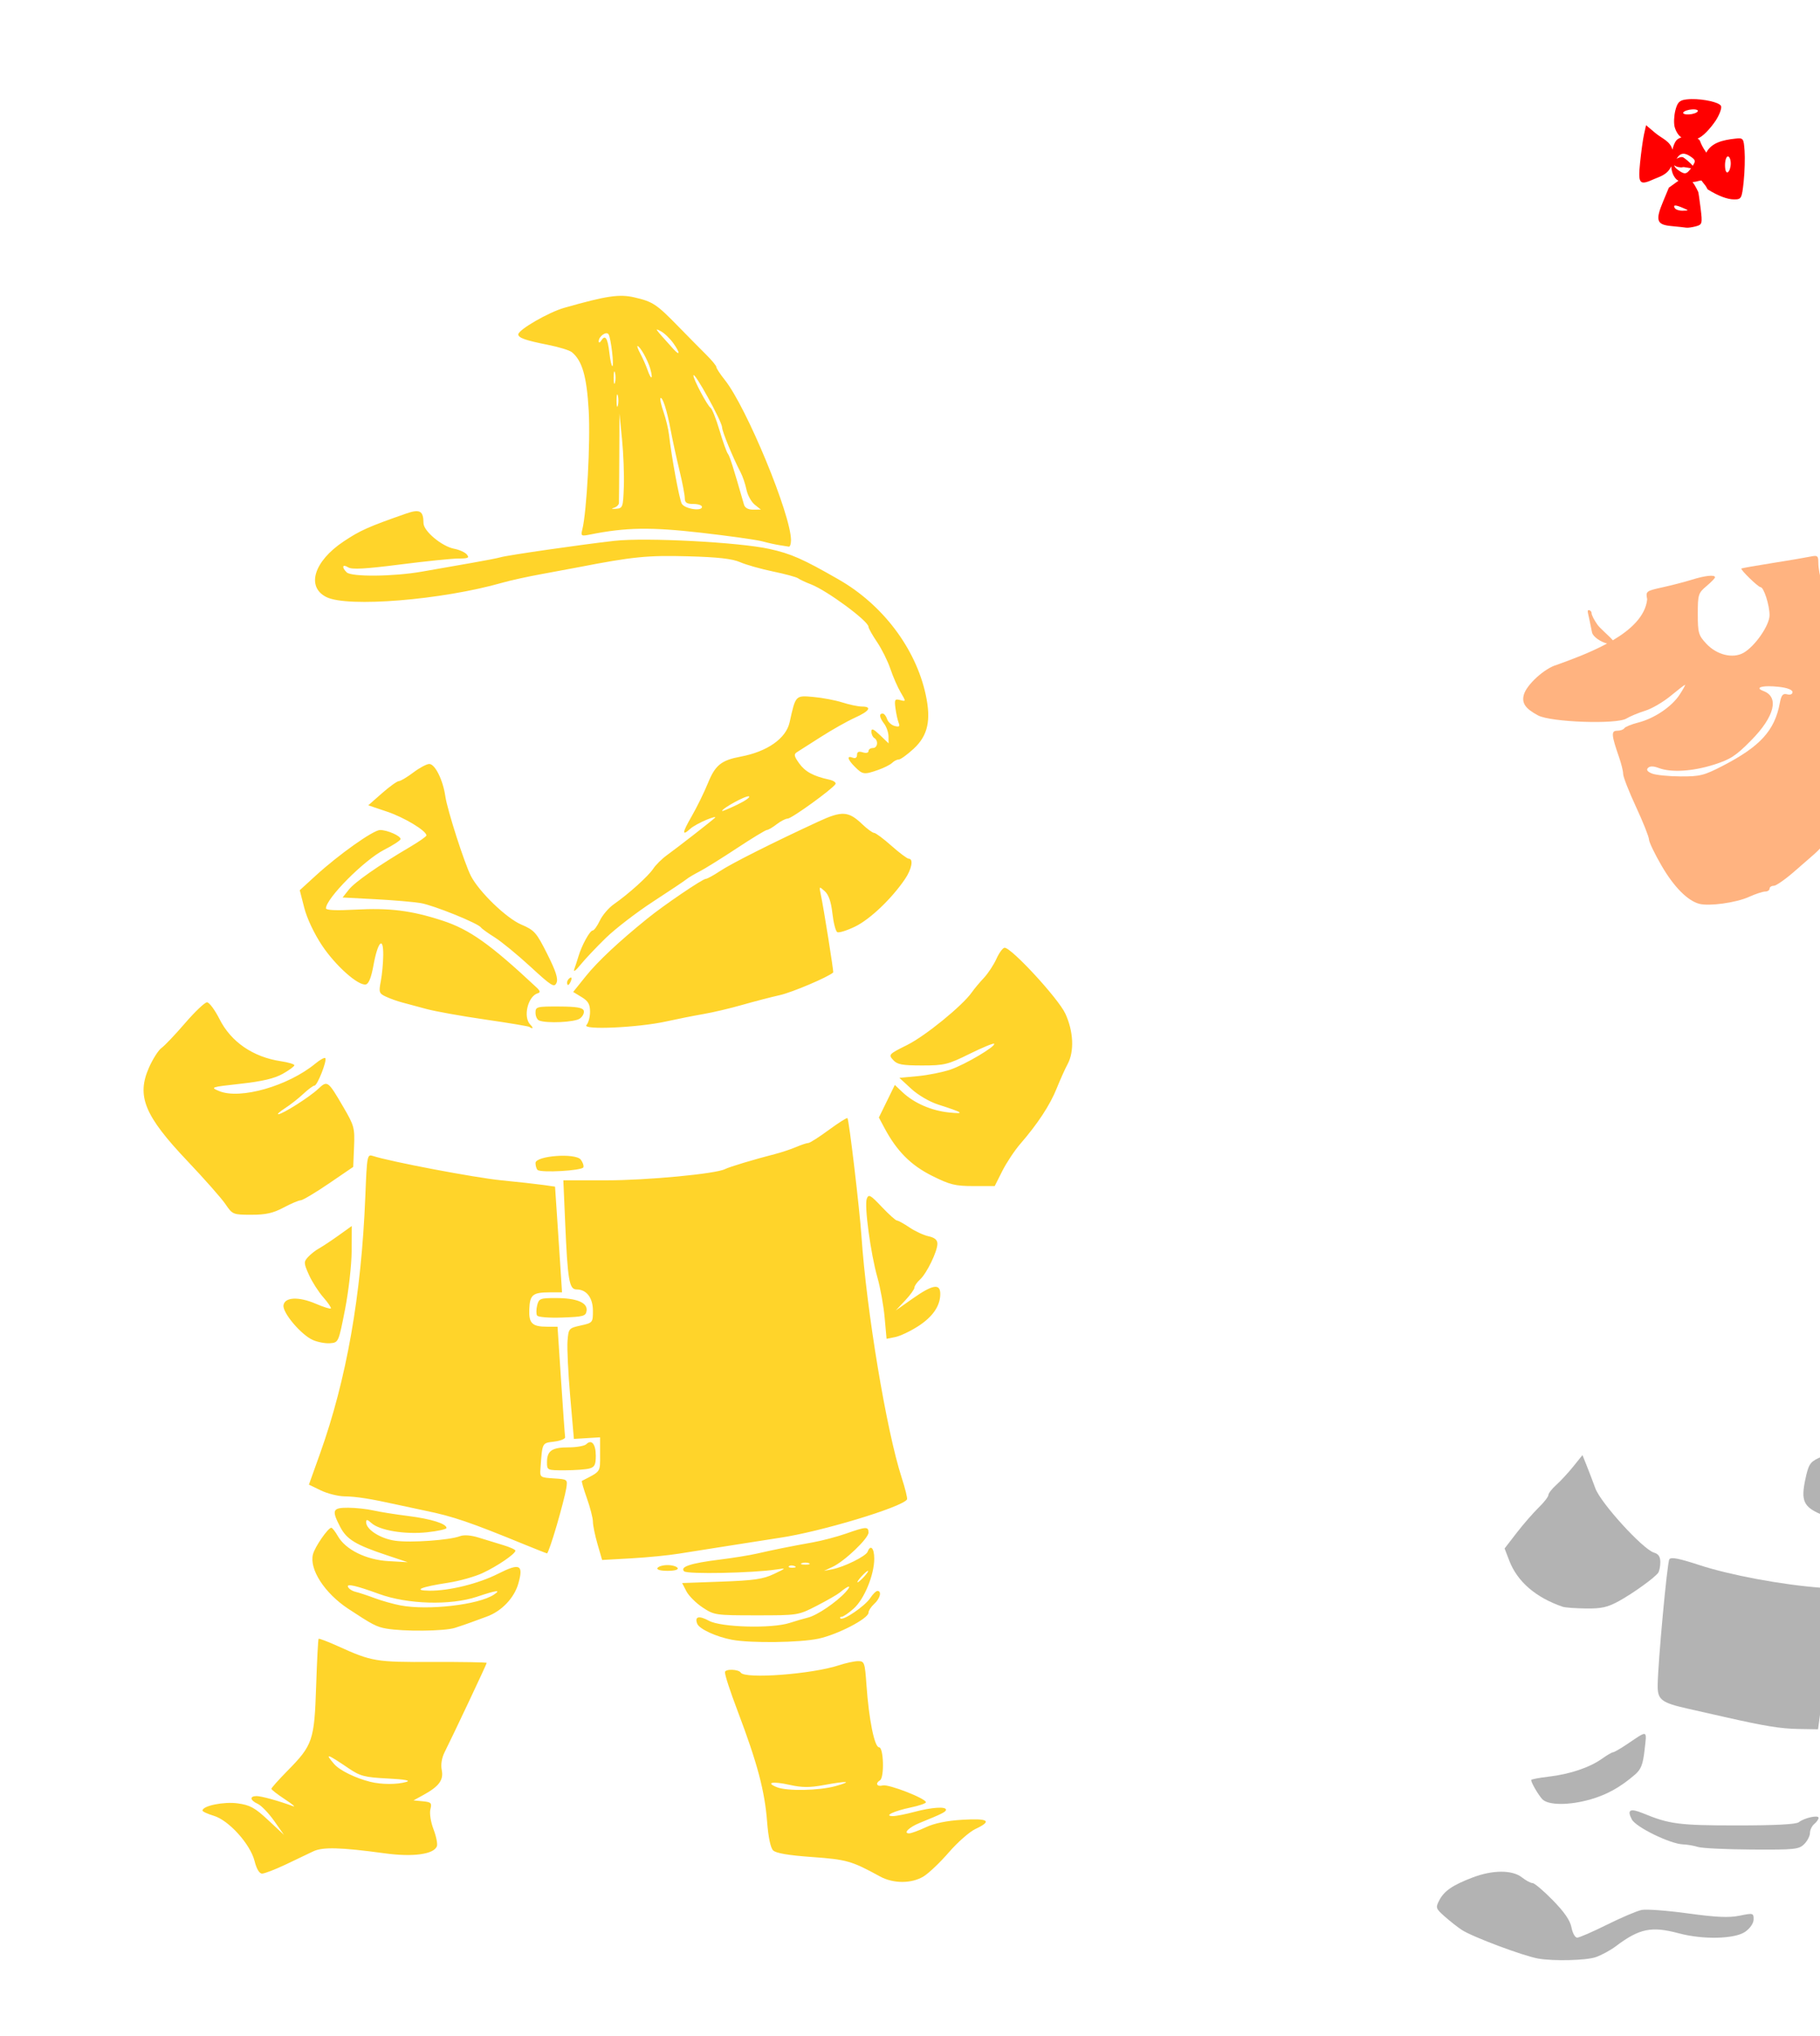 <?xml version="1.0" encoding="UTF-8" standalone="no"?>
<!-- Created with Inkscape (http://www.inkscape.org/) -->
<svg
   xmlns:dc="http://purl.org/dc/elements/1.1/"
   xmlns:cc="http://creativecommons.org/ns#"
   xmlns:rdf="http://www.w3.org/1999/02/22-rdf-syntax-ns#"
   xmlns:svg="http://www.w3.org/2000/svg"
   xmlns="http://www.w3.org/2000/svg"
   xmlns:sodipodi="http://sodipodi.sourceforge.net/DTD/sodipodi-0.dtd"
   xmlns:inkscape="http://www.inkscape.org/namespaces/inkscape"
   id="svg3153"
   sodipodi:version="0.32"
   inkscape:version="0.46"
   width="634"
   height="709"
   version="1.0"
   sodipodi:docname="Fireman.svg"
   inkscape:output_extension="org.inkscape.output.svg.inkscape">
  <defs
     id="defs3156">
    <inkscape:perspective
       sodipodi:type="inkscape:persp3d"
       inkscape:vp_x="0 : 526.18109 : 1"
       inkscape:vp_y="0 : 1000 : 0"
       inkscape:vp_z="744.09448 : 526.18109 : 1"
       inkscape:persp3d-origin="372.04724 : 350.78739 : 1"
       id="perspective3160" />
    <inkscape:perspective
       id="perspective3979"
       inkscape:persp3d-origin="372.04724 : 350.78739 : 1"
       inkscape:vp_z="744.09448 : 526.18109 : 1"
       inkscape:vp_y="0 : 1000 : 0"
       inkscape:vp_x="0 : 526.18109 : 1"
       sodipodi:type="inkscape:persp3d" />
    <inkscape:perspective
       id="perspective4890"
       inkscape:persp3d-origin="372.04724 : 350.78739 : 1"
       inkscape:vp_z="744.09448 : 526.18109 : 1"
       inkscape:vp_y="0 : 1000 : 0"
       inkscape:vp_x="0 : 526.18109 : 1"
       sodipodi:type="inkscape:persp3d" />
    <inkscape:perspective
       id="perspective5324"
       inkscape:persp3d-origin="372.04724 : 350.78739 : 1"
       inkscape:vp_z="744.09448 : 526.18109 : 1"
       inkscape:vp_y="0 : 1000 : 0"
       inkscape:vp_x="0 : 526.18109 : 1"
       sodipodi:type="inkscape:persp3d" />
    <inkscape:perspective
       id="perspective2759"
       inkscape:persp3d-origin="372.04724 : 350.78739 : 1"
       inkscape:vp_z="744.09448 : 526.18109 : 1"
       inkscape:vp_y="0 : 1000 : 0"
       inkscape:vp_x="0 : 526.18109 : 1"
       sodipodi:type="inkscape:persp3d" />
    <inkscape:perspective
       id="perspective3097"
       inkscape:persp3d-origin="372.04724 : 350.78739 : 1"
       inkscape:vp_z="744.09448 : 526.18109 : 1"
       inkscape:vp_y="0 : 1000 : 0"
       inkscape:vp_x="0 : 526.18109 : 1"
       sodipodi:type="inkscape:persp3d" />
    <inkscape:perspective
       id="perspective3307"
       inkscape:persp3d-origin="372.04724 : 350.78739 : 1"
       inkscape:vp_z="744.09448 : 526.18109 : 1"
       inkscape:vp_y="0 : 1000 : 0"
       inkscape:vp_x="0 : 526.18109 : 1"
       sodipodi:type="inkscape:persp3d" />
    <inkscape:perspective
       id="perspective3720"
       inkscape:persp3d-origin="372.04724 : 350.78739 : 1"
       inkscape:vp_z="744.09448 : 526.18109 : 1"
       inkscape:vp_y="0 : 1000 : 0"
       inkscape:vp_x="0 : 526.18109 : 1"
       sodipodi:type="inkscape:persp3d" />
  </defs>
  <sodipodi:namedview
     inkscape:window-height="1002"
     inkscape:window-width="1280"
     inkscape:pageshadow="2"
     inkscape:pageopacity="0.0"
     guidetolerance="10.0"
     gridtolerance="10.0"
     objecttolerance="10.0"
     borderopacity="1.0"
     bordercolor="#666666"
     pagecolor="#ffffff"
     id="base"
     showgrid="false"
     inkscape:zoom="0.42179526"
     inkscape:cx="473.65539"
     inkscape:cy="181.3121"
     inkscape:window-x="1152"
     inkscape:window-y="0"
     inkscape:current-layer="svg3153" />
  <path
     style="fill:#000000"
     d="M -232.902,106.162 C -234.952,106.236 -237.241,106.683 -240.277,107.475 C -254.553,111.199 -257.619,112.326 -262.496,115.537 C -265.374,117.433 -268.061,118.975 -268.464,118.975 C -268.868,118.975 -270.052,118.028 -271.121,116.881 C -272.978,114.887 -273.177,114.885 -275.652,116.506 C -277.132,117.476 -278.751,119.886 -279.433,122.162 C -280.64,126.192 -284.707,130.1 -289.027,131.412 C -290.278,131.792 -291.277,132.908 -291.277,133.912 C -291.277,134.906 -291.95,137.631 -292.777,139.975 C -294.305,144.307 -298.918,170.196 -299.464,177.475 C -299.697,180.578 -300.222,181.529 -301.777,181.756 C -305.324,182.275 -314.704,185.203 -317.277,186.6 C -318.652,187.347 -320.902,188.432 -322.277,189.006 C -325.909,190.523 -331.45,194.045 -335.277,197.287 C -337.588,199.246 -339.007,201.652 -339.902,205.1 C -341.57,211.532 -340.536,213.756 -334.308,217.256 C -329.831,219.773 -328.613,219.975 -318.058,219.975 L -306.683,219.975 L -305.402,225.725 C -304.701,228.887 -303.901,232.037 -303.621,232.725 C -303.339,233.417 -303.827,233.975 -304.714,233.975 C -305.596,233.975 -308.099,235.1 -310.277,236.475 C -312.455,237.85 -314.692,238.975 -315.277,238.975 C -317.257,238.975 -327.47,247.357 -328.371,249.725 C -328.974,251.312 -328.808,253.168 -327.871,255.412 C -325.829,260.298 -318.196,263.664 -307.277,264.537 C -302.602,264.911 -298.391,265.46 -297.933,265.725 C -296.29,266.677 -302.882,272.285 -308.808,274.975 C -312.133,276.484 -315.508,278.332 -316.308,279.1 C -317.109,279.868 -319.014,281.288 -320.527,282.256 C -324.147,284.573 -323.996,285.65 -319.777,287.662 C -315.557,289.675 -315.452,290.295 -319.027,291.912 C -321.975,293.246 -330.262,299.302 -336.777,304.912 C -342.927,310.209 -359.271,327.351 -359.277,328.506 C -359.279,329.071 -360.716,331.096 -362.496,333.006 C -364.275,334.916 -366.863,337.918 -368.246,339.662 C -378.959,353.181 -388.976,364.795 -392.996,368.412 C -396.821,371.855 -398.127,373.911 -399.558,378.756 C -401.086,383.93 -401.162,385.496 -400.121,389.631 C -398.313,396.812 -395.981,400.126 -384.839,411.319 C -378.479,417.708 -372.14,425.375 -367.777,431.975 C -363.959,437.75 -360.38,442.847 -359.808,443.287 C -359.236,443.728 -355.576,443.908 -351.683,443.694 C -343.815,443.26 -344.854,442.439 -340.964,452.037 L -339.527,455.631 L -344.777,455.194 C -349.464,454.805 -350.149,454.969 -350.746,456.85 C -352.38,461.998 -346.117,470.351 -337.558,474.475 C -334.369,476.012 -331.618,477.391 -331.433,477.537 C -330.672,478.141 -334.753,494.002 -337.464,500.975 C -340.327,508.337 -343.52,521.766 -342.714,523.069 C -342.489,523.433 -340.708,524.481 -338.746,525.412 C -333.867,527.727 -332.723,531.031 -335.183,535.787 C -336.235,537.822 -338.022,540.249 -339.152,541.194 C -341.905,543.495 -342.799,547.58 -341.402,551.444 C -339.99,555.349 -339.952,557.975 -341.277,557.975 C -341.827,557.975 -342.277,559.295 -342.277,560.912 C -342.277,562.53 -341.827,564.135 -341.277,564.475 C -340.662,564.855 -340.277,573.177 -340.277,586.1 C -340.277,610.845 -341.185,615.257 -347.121,619.381 C -349.133,620.779 -351.339,622.834 -352.027,623.944 C -353.348,626.075 -359.281,628.975 -362.308,628.975 C -363.296,628.975 -365.376,629.614 -366.933,630.381 C -376.235,634.961 -379.656,635.97 -385.558,635.975 C -394.891,635.983 -398.416,637.346 -403.652,642.944 C -407.231,646.77 -408.277,648.625 -408.277,651.194 C -408.277,654.846 -405.901,658.975 -403.808,658.975 C -403.073,658.975 -402.218,659.65 -401.902,660.475 C -401.585,661.3 -400.772,661.975 -400.089,661.975 C -399.406,661.975 -396.13,663.309 -392.808,664.944 C -383.946,669.304 -374.087,672.028 -364.652,672.694 C -356.785,673.249 -355.914,673.073 -348.808,669.975 C -344.668,668.17 -341.277,666.398 -341.277,666.006 C -341.277,665.614 -339.502,664.481 -337.339,663.506 C -334.238,662.108 -331.969,661.853 -326.589,662.35 C -305.384,664.308 -302.814,664.287 -298.527,662.1 C -293.381,659.475 -292.88,657.418 -293.808,643.1 C -294.409,633.821 -294.256,631.903 -292.808,629.694 C -291.551,627.774 -291.294,626.007 -291.777,622.787 C -292.362,618.884 -291.861,617.336 -286.683,606.975 C -283.526,600.656 -279.493,593.45 -277.714,590.975 C -275.936,588.5 -273.961,584.57 -273.339,582.256 C -272.718,579.942 -271.758,577.779 -271.214,577.444 C -269.561,576.422 -267.131,569.616 -267.652,567.475 C -267.921,566.369 -267.507,564.605 -266.714,563.537 C -265.748,562.236 -265.277,559.022 -265.277,553.787 C -265.277,549.493 -265.039,545.975 -264.777,545.975 C -264.515,545.975 -262.828,546.877 -261.027,547.975 C -254.525,551.939 -253.65,550.77 -251.339,535.287 C -250.75,531.338 -249.775,526.838 -249.183,525.287 C -248.24,522.818 -247.967,522.662 -246.933,524.069 C -246.284,524.952 -244.424,531.14 -242.777,537.819 L -239.777,549.975 L -232.433,549.975 C -226.538,549.975 -223.969,550.513 -219.214,552.725 C -215.963,554.237 -213.283,555.958 -213.277,556.537 C -213.271,557.117 -211.893,559.735 -210.214,562.381 C -208.536,565.027 -207.364,567.406 -207.621,567.662 C -208.512,568.553 -205.314,574.789 -202.496,577.631 C -200.386,579.758 -199.182,582.525 -197.839,588.475 C -196.846,592.875 -195.225,598.275 -194.214,600.475 C -193.204,602.675 -190.283,610.98 -187.714,618.912 C -183.07,633.257 -183.029,633.367 -183.714,643.037 C -184.326,651.665 -184.172,653.225 -182.371,656.756 C -179.945,661.511 -178.942,661.975 -170.933,662.006 C -161.438,662.043 -157.952,663.259 -151.589,668.756 C -148.396,671.516 -143.752,674.464 -141.277,675.319 C -132.231,678.441 -104.429,676.717 -90.777,672.194 C -87.477,671.1 -82.812,669.689 -80.433,669.037 C -77.157,668.14 -75.833,667.128 -74.902,664.912 C -73.249,660.982 -74.335,651.704 -76.839,648.35 C -79.131,645.28 -89.956,641.031 -95.496,641.006 C -97.541,640.997 -101.141,639.955 -103.496,638.725 C -106.313,637.253 -109.29,636.552 -112.214,636.662 C -115.672,636.793 -117.446,636.246 -120.214,634.131 C -122.171,632.636 -126.252,630.329 -129.277,629.006 C -132.302,627.683 -135.247,626.119 -135.839,625.537 C -136.432,624.956 -138.137,620.792 -139.621,616.287 C -142.979,606.088 -145.061,578.627 -142.683,575.912 C -141.938,575.062 -140.65,571.104 -139.808,567.1 C -138.445,560.619 -138.439,559.572 -139.777,557.662 C -140.722,556.312 -141.277,553.232 -141.277,549.319 C -141.277,545.899 -141.727,542.815 -142.277,542.475 C -144.032,541.39 -143.353,537.115 -141.089,535.006 C -139.886,533.885 -137.656,532.975 -136.152,532.975 C -133.187,532.975 -126.511,528.064 -128.121,527.069 C -128.996,526.527 -131.019,518.762 -137.371,491.475 C -138.395,487.075 -139.233,481.112 -139.246,478.225 C -139.267,473.443 -139.076,472.983 -137.027,472.975 C -134.729,472.965 -126.439,468.502 -122.652,465.225 C -116.817,460.175 -116.699,450.975 -122.464,450.975 C -124.758,450.975 -124.734,449.897 -122.339,445.787 C -121.28,443.968 -120.113,440.831 -119.746,438.819 C -119.057,435.042 -117.506,434.004 -112.371,433.975 C -110.098,433.962 -103.279,427.713 -103.277,425.631 C -103.276,425.16 -101.977,423.135 -100.402,421.131 C -98.827,419.127 -96.729,415.896 -95.746,413.975 C -94.762,412.054 -92.675,408.679 -91.089,406.475 C -75.959,385.446 -68.09,366.265 -72.527,361.225 C -73.367,360.271 -75.166,357.225 -76.558,354.475 C -79.016,349.62 -103.745,324.249 -117.277,312.694 C -120.302,310.11 -124.577,306.455 -126.777,304.537 C -136.864,295.746 -141.338,292.158 -147.558,287.975 C -151.238,285.5 -154.161,282.863 -154.027,282.1 C -153.892,281.337 -151.401,280.085 -148.527,279.35 C -139.848,277.132 -124.504,268.021 -122.808,264.069 C -122.474,263.289 -121.948,260.073 -121.621,256.944 C -120.868,249.746 -122.757,243.747 -129.621,231.725 C -135.858,220.8 -147.411,209.192 -155.746,205.506 C -164.113,201.806 -167.892,198.481 -169.683,193.225 C -170.548,190.687 -171.277,187.63 -171.277,186.412 C -171.277,183.305 -180.874,158.225 -183.714,153.912 C -185.006,151.95 -187.526,147.444 -189.308,143.912 C -191.091,140.381 -193.062,137.031 -193.714,136.475 C -194.366,135.918 -195.742,134.152 -196.746,132.537 C -201.862,124.306 -213.883,113.236 -222.089,109.225 C -226.688,106.977 -229.485,106.039 -232.902,106.162 z M -324.246,366.006 C -323.169,365.99 -323.208,369.852 -324.433,383.725 C -324.737,387.162 -325.294,389.975 -325.683,389.975 C -326.072,389.975 -328.083,387.397 -330.152,384.256 C -333.197,379.632 -333.861,377.788 -333.621,374.537 C -333.36,371.024 -332.809,370.233 -329.308,368.256 C -327.108,367.014 -324.841,366.015 -324.246,366.006 z M -151.246,370.225 C -150.501,370.256 -148.169,371.289 -145.621,372.725 C -140.865,375.405 -140.28,376.074 -139.996,379.444 C -139.775,382.057 -140.262,383.862 -141.589,385.35 C -142.637,386.525 -144.512,389.162 -145.746,391.225 C -149.586,397.645 -150.478,396.3 -151.277,382.912 C -151.673,376.271 -151.765,370.588 -151.464,370.287 C -151.427,370.25 -151.352,370.221 -151.246,370.225 z"
     id="path3870" />
  <path
     style="fill:#552200"
     d="M 790.164,72.539 C 791.175,71.321 790.712,70.344 787.537,66.999 C 784.975,64.3 782.76,60.38 780.933,55.311 C 779.42,51.115 778.336,47.531 778.522,47.344 C 778.708,47.158 780.544,50.784 782.601,55.401 C 786.179,63.429 791.378,70.155 792.86,68.672 C 793.245,68.288 792.575,65.946 791.371,63.469 C 788.954,58.495 788.682,57.017 790.182,57.017 C 790.732,57.017 791.184,57.58 791.186,58.267 C 791.188,58.955 792.09,60.994 793.191,62.8 C 794.919,65.635 795.469,65.934 797.222,64.996 C 798.889,64.104 799.137,63.292 798.606,60.463 C 798.241,58.519 798.37,57.017 798.9,57.017 C 799.418,57.017 799.805,58.03 799.762,59.267 C 799.691,61.27 800.229,61.552 804.657,61.831 C 807.393,62.004 810.134,62.563 810.749,63.073 C 812.531,64.552 813.182,63.056 813.182,57.484 C 813.182,50.019 809.829,42.438 805.925,41.077 C 804.252,40.494 801.713,40.017 800.283,40.017 C 798.852,40.017 794.532,39.35 790.682,38.535 C 784.672,37.262 769.182,36.396 769.182,37.334 C 769.182,37.508 769.635,40.095 770.188,43.084 C 771.932,52.501 776.66,63.075 781.664,68.751 C 786.53,74.27 788.134,74.985 790.164,72.539 z"
     id="path3780" />
  <path
     style="fill:#ffb380"
     d="M 632.147,193.617 C 631.773,193.632 631.298,193.703 630.678,193.835 C 629.166,194.158 623.203,195.168 617.428,196.085 C 611.653,197.003 606.778,197.859 606.616,197.992 C 606.167,198.359 612.477,204.492 613.303,204.492 C 614.416,204.492 616.428,210.772 616.428,214.242 C 616.428,217.771 611.331,225.124 607.334,227.367 C 603.63,229.446 598.074,228.1 594.428,224.21 C 591.667,221.265 591.432,220.414 591.428,213.835 C 591.424,207.104 591.608,206.521 594.428,204.148 C 596.078,202.76 597.428,201.365 597.428,201.054 C 597.428,200.08 593.934,200.452 589.334,201.898 C 586.899,202.663 582.296,203.845 579.084,204.554 C 573.403,205.809 573.247,205.929 573.803,208.71 C 573.184,214.618 568.061,219.306 561.834,222.992 C 560.722,221.645 557.402,218.866 556.491,217.585 C 555.356,215.992 554.428,214.188 554.428,213.585 C 554.428,212.983 553.957,212.492 553.397,212.492 C 552.811,212.492 553.219,213.66 553.553,215.242 C 553.873,216.754 554.333,219.004 554.584,220.242 C 554.895,221.775 557.68,223.598 559.834,224.117 C 553.696,227.437 546.896,229.88 542.366,231.523 C 538.121,232.666 531.693,238.51 530.803,242.054 C 530.079,244.94 531.381,246.784 535.772,249.148 C 540.185,251.524 563.114,252.336 566.553,250.242 C 567.853,249.45 570.813,248.236 573.116,247.523 C 575.418,246.809 579.39,244.49 581.959,242.367 C 584.529,240.243 586.801,238.492 586.991,238.492 C 587.181,238.492 586.328,240.027 585.116,241.898 C 582.386,246.112 576.28,250.22 570.647,251.648 C 568.3,252.243 566.133,253.134 565.834,253.617 C 565.536,254.099 564.412,254.492 563.334,254.492 C 561.194,254.492 561.295,255.933 564.053,263.867 C 564.794,265.998 565.428,268.562 565.428,269.554 C 565.428,270.546 567.453,275.722 569.928,281.054 C 572.403,286.387 574.418,291.473 574.428,292.367 C 574.438,293.26 576.435,297.414 578.866,301.585 C 583.149,308.935 587.906,313.704 591.959,314.773 C 595.397,315.679 604.756,314.383 609.147,312.398 C 611.479,311.344 614.066,310.492 614.897,310.492 C 615.728,310.492 616.428,310.042 616.428,309.492 C 616.428,308.942 617.078,308.492 617.897,308.492 C 618.716,308.492 621.979,306.205 625.147,303.429 C 628.315,300.653 631.378,298.005 631.928,297.523 C 634.923,294.9 641.258,287.664 642.334,285.648 C 643.019,284.367 644.321,282.44 645.241,281.367 C 646.161,280.293 649.106,275.506 651.772,270.71 C 656.535,262.142 656.591,261.952 654.991,259.117 C 653.399,256.296 653.716,253.748 655.334,256.367 C 656.553,258.338 673.114,255.001 676.241,252.148 C 683.378,245.635 684.891,235.541 679.991,227.179 C 677.304,222.595 677.104,222.492 672.334,222.492 C 667.678,222.492 667.119,222.811 660.678,228.992 C 656.018,233.463 653.138,235.485 651.397,235.492 C 648.513,235.503 644.405,232.957 644.428,231.179 C 644.439,230.363 644.676,230.321 645.178,231.054 C 645.582,231.644 646.76,232.43 647.772,232.804 C 651.363,234.132 651.279,232.368 647.616,228.679 C 641.638,222.658 633.428,203.731 633.428,196.023 C 633.428,194.143 633.269,193.571 632.147,193.617 z M 673.116,228.929 C 674.936,228.67 674.759,230.223 671.741,231.929 C 667.778,234.17 667.341,235.593 668.834,241.492 C 669.436,243.866 669.437,243.879 668.491,241.742 C 667.259,238.958 665.052,238.867 662.428,241.492 C 661.328,242.592 660.428,243.13 660.428,242.679 C 660.428,241.135 668.488,231.022 670.647,229.867 C 671.665,229.322 672.509,229.016 673.116,228.929 z M 654.678,237.117 C 655.683,237.117 656.006,238.022 654.678,238.804 C 652.63,240.01 647.428,240.577 647.428,239.585 C 647.428,238.992 648.355,238.492 649.491,238.492 C 650.627,238.492 652.427,238.03 653.491,237.46 C 653.948,237.216 654.343,237.117 654.678,237.117 z M 616.053,238.992 C 617.088,238.985 618.334,239.052 619.741,239.21 C 622.597,239.532 624.428,240.245 624.428,241.023 C 624.428,241.778 623.661,242.094 622.553,241.804 C 621.058,241.413 620.524,242.056 619.991,244.898 C 618.198,254.456 613.158,259.967 600.116,266.71 C 593.627,270.066 592.175,270.437 585.428,270.398 C 581.303,270.374 576.821,269.93 575.491,269.398 C 573.867,268.749 573.409,268.105 574.084,267.429 C 574.76,266.754 575.973,266.764 577.803,267.46 C 582.128,269.105 589.516,268.662 596.928,266.335 C 602.776,264.5 604.683,263.254 610.053,257.804 C 618.203,249.533 619.877,242.721 614.272,240.648 C 611.778,239.725 612.949,239.011 616.053,238.992 z"
     id="path3790"
     sodipodi:nodetypes="cssssssssssssccsssssccsssssssssssssssssssssssssssssssssssssccssssssccssssccssssssssssssc" />
  <path
     id="path3864"
     style="fill:#ffd42a"
     d="M 321.737,653.484 C 323.556,652.368 327.52,648.593 330.545,645.095 C 333.57,641.597 337.732,637.941 339.795,636.972 C 345.75,634.172 344.405,633.211 335.295,633.754 C 329.848,634.078 325.516,634.963 322.545,636.357 C 320.07,637.518 317.456,638.479 316.736,638.491 C 314.464,638.529 316.642,636.368 320.417,634.838 C 328.101,631.723 329.545,631 329.545,630.268 C 329.545,629.069 324.521,629.408 318.545,631.013 C 315.52,631.825 312.145,632.487 311.045,632.485 C 307.681,632.48 311.34,630.713 317.295,629.468 C 320.182,628.865 322.545,628.053 322.545,627.664 C 322.545,626.355 309.542,621.28 307.534,621.805 C 305.473,622.344 304.786,621.099 306.545,620.013 C 308.118,619.04 307.819,608.513 306.217,608.513 C 304.632,608.513 302.684,598.87 301.833,586.803 C 301.28,578.97 301.12,578.513 298.931,578.513 C 297.657,578.513 294.686,579.151 292.33,579.931 C 282.867,583.062 259.473,584.824 258.045,582.513 C 257.294,581.298 252.545,581.169 252.545,582.363 C 252.545,583.519 254.267,588.794 257.001,596.013 C 263.831,614.045 266.404,623.729 267.227,634.499 C 267.631,639.792 268.417,643.528 269.315,644.426 C 270.294,645.405 274.626,646.143 282.855,646.733 C 294.956,647.601 296.674,648.092 306.545,653.499 C 311.196,656.047 317.569,656.041 321.737,653.484 z M 270.649,622.428 C 266.528,620.779 269.135,620.277 275.001,621.59 C 279.378,622.57 282.005,622.589 286.943,621.679 C 295.311,620.137 297.268,620.308 291.045,622.036 C 285.315,623.627 274.182,623.841 270.649,622.428 z M 99.422,649.391 C 103.064,647.674 107.397,645.606 109.051,644.795 C 112.355,643.174 118.58,643.339 134.105,645.456 C 143.855,646.786 151.115,645.797 152.191,642.992 C 152.49,642.213 151.963,639.556 151.02,637.088 C 150.042,634.527 149.573,631.534 149.928,630.12 C 150.486,627.899 150.211,627.607 147.298,627.324 L 144.045,627.008 L 147.348,625.207 C 152.909,622.175 154.581,619.947 153.89,616.489 C 153.503,614.557 153.871,612.24 154.884,610.219 C 157.971,604.061 169.545,579.517 169.545,579.128 C 169.545,578.912 161.107,578.767 150.795,578.805 C 130.834,578.879 129.58,578.67 117.681,573.287 C 114.18,571.703 111.168,570.555 110.987,570.736 C 110.806,570.917 110.419,578.362 110.126,587.281 C 109.507,606.127 108.952,607.762 100.147,616.697 C 97.066,619.824 94.545,622.646 94.545,622.969 C 94.545,623.292 96.682,624.954 99.295,626.662 C 101.907,628.369 103.145,629.43 102.045,629.019 C 97.191,627.206 91.078,625.513 89.386,625.513 C 86.854,625.513 87.074,626.976 89.795,628.223 C 91.032,628.791 93.591,631.451 95.482,634.134 L 98.919,639.013 L 93.418,633.882 C 88.775,629.552 87.117,628.641 82.789,628.046 C 77.946,627.38 70.545,628.897 70.545,630.555 C 70.545,630.908 72.31,631.725 74.467,632.371 C 79.715,633.944 87.196,642.243 88.681,648.141 C 89.372,650.885 90.344,652.513 91.291,652.513 C 92.12,652.513 95.779,651.108 99.422,649.391 z M 129.045,620.56 C 123.788,619.249 118.326,616.566 116.406,614.353 C 113.01,610.437 113.852,610.689 121.519,615.886 C 125.48,618.57 127.031,618.972 135.019,619.384 C 141.071,619.696 143.221,620.091 141.545,620.582 C 138.332,621.522 132.863,621.512 129.045,620.56 z M 305.827,268.165 C 307.907,267.441 310.134,266.323 310.777,265.68 C 311.419,265.038 312.455,264.513 313.078,264.513 C 313.702,264.513 316.043,262.822 318.28,260.757 C 323.237,256.181 324.417,250.853 322.462,241.874 C 318.959,225.789 307.507,210.63 292.235,201.863 C 279.667,194.647 275.632,192.865 268.045,191.178 C 257.52,188.838 224.96,187.133 214.045,188.351 C 202.915,189.593 176.623,193.385 174.418,194.066 C 173.523,194.343 168.798,195.263 163.918,196.112 C 159.038,196.961 151.445,198.29 147.045,199.064 C 137.052,200.823 122.394,200.962 120.745,199.313 C 118.935,197.503 119.305,196.346 121.295,197.589 C 122.595,198.4 127.253,198.145 139.357,196.598 C 148.328,195.451 157.495,194.513 159.729,194.513 C 163.09,194.513 163.59,194.272 162.631,193.117 C 161.994,192.35 160.015,191.448 158.233,191.114 C 153.941,190.309 147.549,184.979 147.529,182.19 C 147.499,177.867 146.253,177.189 141.432,178.872 C 128.334,183.444 125.433,184.739 119.679,188.582 C 109.342,195.484 106.59,204.393 113.699,207.94 C 121.107,211.635 154.006,208.947 175.045,202.926 C 177.795,202.14 183.87,200.803 188.545,199.956 C 193.22,199.108 199.07,198.021 201.545,197.539 C 220.32,193.885 225.595,193.357 239.545,193.738 C 250.15,194.028 255.065,194.58 257.845,195.794 C 259.935,196.706 265.092,198.164 269.305,199.035 C 273.518,199.905 277.433,200.968 278.005,201.397 C 278.577,201.826 280.62,202.784 282.545,203.526 C 288.122,205.675 302.545,216.327 302.545,218.298 C 302.545,218.8 303.887,221.192 305.527,223.612 C 307.167,226.032 309.255,230.231 310.167,232.943 C 311.079,235.655 312.685,239.332 313.736,241.113 C 315.644,244.346 315.643,244.351 313.571,243.809 C 311.717,243.324 311.542,243.627 311.933,246.639 C 312.174,248.495 312.671,250.767 313.037,251.69 C 313.56,253.009 313.266,253.252 311.657,252.832 C 310.531,252.537 309.341,251.445 309.01,250.405 C 308.68,249.364 307.99,248.513 307.477,248.513 C 306.129,248.513 306.33,249.846 308.013,252.071 C 308.82,253.139 309.495,255.109 309.513,256.45 L 309.545,258.887 L 306.545,256.013 C 304.283,253.846 303.545,253.539 303.545,254.766 C 303.545,255.662 303.995,256.673 304.545,257.013 C 306.09,257.967 305.726,260.513 304.045,260.513 C 303.22,260.513 302.545,260.993 302.545,261.58 C 302.545,262.192 301.692,262.377 300.545,262.013 C 299.137,261.566 298.545,261.833 298.545,262.914 C 298.545,263.868 297.977,264.232 297.045,263.874 C 294.869,263.039 295.205,264.462 297.795,267.052 C 300.515,269.772 301.015,269.841 305.827,268.165 z M 275.545,188.126 C 275.545,179.29 260.061,141.812 252.489,132.321 C 250.87,130.291 249.545,128.27 249.545,127.83 C 249.545,127.39 247.949,125.451 246,123.521 C 244.05,121.591 239.663,117.15 236.25,113.651 C 228.688,105.899 227.404,105.051 220.975,103.569 C 215.72,102.357 211.295,103.015 196.545,107.205 C 191.083,108.756 180.545,114.851 180.545,116.459 C 180.545,117.662 183.097,118.559 190.908,120.101 C 194.683,120.846 198.428,122.001 199.231,122.667 C 202.837,125.66 204.401,131.118 205.083,143.084 C 205.704,153.976 204.394,178.201 202.848,184.417 C 202.285,186.68 202.445,186.782 205.573,186.157 C 218.046,183.662 226.645,183.523 244.222,185.533 C 253.99,186.65 263.571,187.996 265.513,188.525 C 267.455,189.054 270.17,189.657 271.545,189.864 C 272.92,190.071 274.382,190.302 274.795,190.376 C 275.207,190.451 275.545,189.439 275.545,188.126 z M 213.795,176.874 C 214.757,176.595 215.572,175.836 215.607,175.189 C 215.641,174.542 215.696,167.263 215.73,159.013 L 215.791,144.013 L 216.686,153.013 C 217.178,157.963 217.461,165.388 217.313,169.513 C 217.055,176.718 216.946,177.02 214.545,177.197 C 213.101,177.304 212.784,177.167 213.795,176.874 z M 237.484,175.399 C 236.635,173.814 233.934,159.2 233.052,151.423 C 232.829,149.449 231.968,145.867 231.139,143.462 C 230.311,141.058 229.826,138.898 230.061,138.663 C 230.757,137.966 232.348,142.898 233.614,149.679 C 234.265,153.163 235.64,159.488 236.671,163.736 C 237.701,167.984 238.545,172.372 238.545,173.486 C 238.545,175.071 239.198,175.513 241.545,175.513 C 243.195,175.513 244.545,175.97 244.545,176.528 C 244.545,178.191 238.457,177.217 237.484,175.399 z M 259.177,175.763 C 255.342,162.414 254.214,158.858 253.545,158.013 C 253.109,157.463 251.793,153.768 250.619,149.803 C 249.444,145.837 248.039,142.318 247.495,141.982 C 246.432,141.325 241.534,132.092 241.561,130.796 C 241.602,128.836 251.545,146.825 251.545,148.858 C 251.545,150.241 255.383,159.555 257.996,164.513 C 258.721,165.888 259.635,168.588 260.028,170.513 C 260.421,172.438 261.71,174.79 262.893,175.74 L 265.045,177.468 L 262.362,177.49 C 260.652,177.505 259.497,176.878 259.177,175.763 z M 214.777,139.513 C 214.777,137.588 214.982,136.8 215.234,137.763 C 215.485,138.725 215.485,140.3 215.234,141.263 C 214.982,142.225 214.777,141.438 214.777,139.513 z M 213.777,131.513 C 213.777,129.588 213.982,128.8 214.234,129.763 C 214.485,130.725 214.485,132.3 214.234,133.263 C 213.982,134.225 213.777,133.438 213.777,131.513 z M 225.54,128.763 C 225.014,127.25 223.921,124.775 223.111,123.263 C 222.301,121.75 221.831,120.513 222.068,120.513 C 222.917,120.513 225.631,125.326 226.509,128.39 C 227.614,132.243 226.851,132.536 225.54,128.763 z M 212.292,122.963 C 211.708,117.779 210.849,116.417 209.506,118.542 C 208.994,119.351 208.568,119.505 208.56,118.885 C 208.536,117.145 211.245,115.219 212,116.44 C 212.823,117.772 213.979,127.513 213.314,127.513 C 213.034,127.513 212.574,125.465 212.292,122.963 z M 234.545,121.514 C 227.814,114.042 227.902,114.167 230.225,115.375 C 231.424,115.998 233.386,117.885 234.584,119.568 C 236.965,122.912 236.94,124.173 234.545,121.514 z M 211.008,326.682 C 214.328,323.447 221.77,317.725 227.545,313.968 C 233.32,310.211 238.537,306.719 239.138,306.207 C 239.74,305.696 241.765,304.49 243.638,303.527 C 245.512,302.564 251.376,298.916 256.671,295.421 C 261.965,291.925 266.69,289.055 267.171,289.043 C 267.651,289.031 269.17,288.141 270.545,287.065 C 271.92,285.99 273.66,285.1 274.412,285.087 C 275.792,285.065 289.952,274.833 291.04,273.073 C 291.362,272.551 290.37,271.849 288.835,271.513 C 283.311,270.304 280.456,268.75 278.363,265.81 C 276.596,263.329 276.473,262.669 277.639,261.939 C 278.412,261.455 282.195,259.044 286.045,256.582 C 289.895,254.12 295.182,251.141 297.795,249.962 C 302.934,247.643 303.917,246.065 300.223,246.065 C 298.946,246.065 295.908,245.427 293.473,244.648 C 291.037,243.868 286.48,243.003 283.346,242.726 C 277.067,242.169 277.162,242.067 275.06,251.565 C 273.818,257.177 267.272,261.768 258.045,263.499 C 251.247,264.774 249.161,266.459 246.613,272.727 C 245.308,275.938 242.748,281.153 240.924,284.315 C 237.602,290.074 237.478,291.34 240.502,288.603 C 241.391,287.799 243.901,286.408 246.081,285.511 C 248.261,284.614 249.595,284.299 249.045,284.811 C 247.678,286.082 236.175,295.038 232.291,297.854 C 230.554,299.113 228.431,301.214 227.573,302.522 C 225.877,305.107 218.965,311.337 213.817,314.922 C 212.041,316.159 209.852,318.721 208.953,320.618 C 208.053,322.514 206.93,324.065 206.456,324.065 C 205.487,324.065 202.692,329.133 201.524,333.007 C 201.1,334.414 200.433,336.465 200.042,337.565 C 199.637,338.705 200.544,338.061 202.152,336.065 C 203.703,334.14 207.688,329.918 211.008,326.682 z M 193.912,531.315 C 195.478,525.953 196.982,520.129 197.254,518.374 C 197.749,515.188 197.742,515.183 192.897,514.874 C 188.184,514.574 188.051,514.479 188.262,511.565 C 188.94,502.227 188.751,502.602 193.045,502.065 C 195.245,501.79 196.963,501.096 196.864,500.522 C 196.764,499.949 196.129,491.061 195.452,480.772 L 194.221,462.065 L 190.633,462.05 C 185.348,462.027 184.184,460.894 184.377,455.962 C 184.575,450.926 185.562,450.101 191.413,450.08 L 195.782,450.065 L 195.151,440.315 C 194.803,434.953 194.255,426.672 193.933,421.914 L 193.348,413.263 L 189.196,412.674 C 186.913,412.351 180.32,411.619 174.545,411.05 C 165.454,410.152 136.083,404.583 129.949,402.593 C 127.903,401.929 127.84,402.259 127.257,416.739 C 125.867,451.225 120.71,480.454 111.455,506.308 L 107.61,517.05 L 111.765,519.058 C 114.05,520.162 117.748,521.092 119.982,521.125 C 124.173,521.186 129.022,521.954 138.545,524.065 C 141.57,524.736 145.845,525.651 148.045,526.1 C 157.797,528.088 163.69,530.097 183.045,538.03 C 186.895,539.608 190.274,540.937 190.555,540.982 C 190.836,541.028 192.347,536.678 193.912,531.315 z M 205.295,511.435 C 207.131,510.943 207.545,510.128 207.545,507.008 C 207.545,502.93 206.083,501.127 204.257,502.952 C 203.645,503.564 200.85,504.065 198.045,504.065 C 192.255,504.065 190.545,505.251 190.545,509.265 C 190.545,512.035 190.613,512.065 196.795,512.052 C 200.232,512.044 204.057,511.767 205.295,511.435 z M 204.34,456.497 C 204.746,453.657 200.891,452.065 193.606,452.065 C 188.178,452.065 187.716,452.246 187.122,454.611 C 186.771,456.011 186.76,457.604 187.097,458.15 C 187.447,458.717 191.219,459.019 195.878,458.854 C 203.262,458.593 204.073,458.367 204.34,456.497 z M 203.228,406.525 C 203.417,405.952 203.003,404.751 202.308,403.856 C 200.455,401.467 186.545,402.506 186.545,405.033 C 186.545,405.967 186.862,407.049 187.25,407.437 C 188.34,408.527 202.84,407.699 203.228,406.525 z M 319.766,461.923 C 324.922,458.615 327.545,454.802 327.545,450.615 C 327.545,446.897 324.9,447.341 317.957,452.224 L 312.045,456.382 L 315.295,452.926 C 317.082,451.025 318.545,448.999 318.545,448.423 C 318.545,447.846 319.415,446.587 320.48,445.624 C 322.813,443.513 326.545,435.84 326.545,433.156 C 326.545,431.808 325.606,431.018 323.437,430.542 C 321.728,430.166 318.74,428.78 316.798,427.462 C 314.855,426.144 312.903,425.065 312.46,425.065 C 312.017,425.065 309.634,422.928 307.165,420.315 C 303.209,416.129 302.589,415.789 301.951,417.451 C 301.027,419.855 303.29,436.606 305.668,444.963 C 306.669,448.482 307.792,454.712 308.163,458.809 L 308.838,466.257 L 311.871,465.65 C 313.539,465.316 317.092,463.639 319.766,461.923 z M 285.155,570.683 C 291.821,569.252 302.545,563.68 302.545,561.647 C 302.545,560.947 303.445,559.561 304.545,558.565 C 306.591,556.713 307.247,554.065 305.66,554.065 C 305.173,554.065 304.036,555.192 303.134,556.569 C 301.325,559.329 293.69,564.544 292.783,563.637 C 292.469,563.323 292.655,563.065 293.198,563.065 C 293.74,563.065 295.634,561.771 297.405,560.19 C 301.068,556.92 304.545,548.465 304.545,542.829 C 304.545,539.126 303.255,537.772 302.241,540.413 C 301.642,541.974 294.087,545.717 289.905,546.524 L 287.045,547.076 L 290.053,545.666 C 294.237,543.706 302.545,535.778 302.545,533.745 C 302.545,531.597 301.725,531.632 294.77,534.081 C 291.621,535.189 286.345,536.578 283.045,537.167 C 275.566,538.503 269.364,539.75 263.545,541.088 C 261.07,541.657 255.29,542.587 250.7,543.155 C 240.617,544.401 236.753,545.673 238.312,547.233 C 239.383,548.304 262.351,547.842 270.545,546.584 C 274.015,546.052 274.006,546.065 269.545,548.188 C 265.849,549.947 262.593,550.418 251.335,550.824 L 237.624,551.319 L 239.112,554.196 C 239.931,555.779 242.467,558.309 244.749,559.819 C 248.796,562.498 249.252,562.565 263.471,562.565 C 278.036,562.565 278.048,562.563 284.545,559.22 C 288.12,557.38 291.72,555.311 292.545,554.622 C 295.745,551.95 296.925,551.875 294.545,554.495 C 291.336,558.027 284.577,562.601 281.466,563.346 C 280.134,563.665 277.245,564.508 275.045,565.219 C 268.852,567.22 251.247,566.758 247.023,564.484 C 243.458,562.564 241.9,562.943 242.878,565.49 C 243.58,567.321 249.58,570.077 255.045,571.081 C 261.698,572.302 278.657,572.078 285.155,570.683 z M 300.045,549.065 C 301.04,547.965 302.08,547.065 302.355,547.065 C 302.63,547.065 302.04,547.965 301.045,549.065 C 300.049,550.165 299.01,551.065 298.735,551.065 C 298.46,551.065 299.049,550.165 300.045,549.065 z M 274.815,545.461 C 275.148,545.129 276.01,545.093 276.732,545.382 C 277.53,545.701 277.293,545.938 276.128,545.986 C 275.074,546.03 274.483,545.793 274.815,545.461 z M 279.295,544.403 C 279.982,544.125 281.107,544.125 281.795,544.403 C 282.482,544.68 281.92,544.907 280.545,544.907 C 279.17,544.907 278.607,544.68 279.295,544.403 z M 158.474,566.927 C 160.438,566.3 162.945,565.446 164.045,565.028 C 165.145,564.609 167.62,563.701 169.545,563.009 C 174.745,561.139 179.163,556.499 180.587,551.414 C 182.415,544.886 181.089,544.256 173.54,548.067 C 166.635,551.553 156.471,554.058 149.545,553.98 C 143.611,553.914 146.565,552.671 156.126,551.211 C 160.021,550.616 165.421,549.096 168.126,547.834 C 173.28,545.428 179.545,541.151 179.545,540.037 C 179.545,539.679 177.632,538.81 175.295,538.108 C 172.957,537.405 169.11,536.228 166.745,535.492 C 164.037,534.648 161.616,534.468 160.206,535.004 C 156.558,536.391 143.14,537.335 137.702,536.587 C 132.556,535.879 127.545,532.693 127.545,530.128 C 127.545,529.073 127.974,529.144 129.398,530.432 C 132.238,533.002 141.096,534.465 148.795,533.634 C 152.507,533.234 155.545,532.564 155.545,532.146 C 155.545,530.651 150.112,528.955 142.145,527.961 C 137.69,527.406 132.245,526.538 130.045,526.033 C 127.845,525.527 123.907,525.103 121.295,525.09 C 115.815,525.061 115.459,525.922 118.52,531.794 C 120.766,536.102 123.879,538 134.545,541.562 L 142.045,544.066 L 135.334,543.684 C 127.551,543.241 120.379,539.698 117.688,534.967 C 116.784,533.378 115.76,532.075 115.413,532.071 C 114.275,532.06 109.666,538.734 109.012,541.34 C 107.705,546.547 113.098,554.857 121.296,560.27 C 129.67,565.798 131.189,566.59 134.545,567.173 C 140.72,568.246 154.79,568.101 158.474,566.927 z M 139.545,559.115 C 137.07,558.648 133.02,557.51 130.545,556.584 C 128.07,555.658 125.062,554.666 123.862,554.379 C 122.661,554.092 121.465,553.3 121.203,552.618 C 120.754,551.447 124.099,552.217 132.045,555.115 C 141.987,558.742 156.933,559.169 166.139,556.09 C 173.073,553.77 174.74,553.567 172.017,555.374 C 166.708,558.897 149.132,560.921 139.545,559.115 z M 236.045,546.065 C 235.705,545.515 234.13,545.065 232.545,545.065 C 230.959,545.065 229.384,545.515 229.045,546.065 C 228.671,546.67 230.054,547.065 232.545,547.065 C 235.035,547.065 236.418,546.67 236.045,546.065 z M 236.545,541.074 C 240.12,540.484 245.97,539.56 249.545,539.02 C 253.12,538.48 258.52,537.631 261.545,537.134 C 264.57,536.636 269.07,535.934 271.545,535.573 C 285.701,533.509 314.295,524.897 315.964,522.195 C 316.18,521.846 315.334,518.412 314.085,514.563 C 308.814,498.322 301.882,456.706 300.094,430.565 C 299.441,421.008 295.757,389.944 295.213,389.4 C 295.002,389.189 292.064,391.053 288.684,393.541 C 285.304,396.029 282.105,398.065 281.576,398.065 C 281.046,398.065 279.135,398.697 277.328,399.469 C 275.522,400.241 272.245,401.335 270.045,401.899 C 262.635,403.801 254.055,406.382 252.545,407.164 C 249.369,408.808 225.374,411.07 211.143,411.068 L 196.241,411.065 L 196.88,425.815 C 197.754,445.968 198.283,449.065 200.847,449.065 C 204.327,449.065 206.545,451.97 206.545,456.528 C 206.545,460.599 206.461,460.7 202.295,461.623 C 198.141,462.544 198.037,462.668 197.696,467.065 C 197.504,469.54 197.925,478.216 198.632,486.346 L 199.918,501.126 L 204.481,500.846 L 209.045,500.565 L 209.045,506.527 C 209.045,512.853 209.429,512.294 202.703,515.74 C 202.515,515.837 203.302,518.566 204.453,521.807 C 205.603,525.047 206.545,528.724 206.545,529.978 C 206.545,531.232 207.266,534.738 208.147,537.771 L 209.75,543.284 L 219.897,542.716 C 225.478,542.403 232.97,541.665 236.545,541.074 z M 120.187,456.065 C 121.433,449.72 122.467,440.621 122.495,435.767 L 122.545,426.969 L 117.941,430.267 C 115.408,432.081 112.342,434.112 111.127,434.78 C 109.912,435.449 108.184,436.806 107.287,437.797 C 105.776,439.467 105.8,439.919 107.609,443.959 C 108.682,446.357 110.935,449.884 112.614,451.797 C 114.294,453.71 115.479,455.464 115.248,455.695 C 115.017,455.926 112.651,455.182 109.99,454.042 C 104.018,451.482 99.166,451.718 98.755,454.589 C 98.385,457.171 104.892,464.864 108.981,466.677 C 110.666,467.424 113.369,467.929 114.987,467.8 C 117.914,467.566 117.943,467.501 120.187,456.065 z M 98.757,420.565 C 101.34,419.19 104.036,418.046 104.749,418.023 C 105.461,418 109.87,415.375 114.545,412.188 L 123.045,406.394 L 123.335,399.409 C 123.608,392.827 123.395,392.03 119.633,385.593 C 114.196,376.29 114.069,376.199 110.801,379.266 C 107.777,382.104 98.349,388.075 96.934,388.048 C 96.445,388.039 97.506,387.095 99.293,385.951 C 101.079,384.807 103.939,382.565 105.648,380.968 C 107.358,379.372 109.121,378.065 109.568,378.065 C 110.568,378.065 114.033,369.221 113.314,368.502 C 113.029,368.216 111.502,369.053 109.92,370.36 C 100.415,378.218 83.667,383.016 76.34,379.98 C 73.163,378.664 73.373,378.592 83.749,377.442 C 91.361,376.599 95.593,375.604 98.486,373.978 C 100.718,372.723 102.545,371.381 102.545,370.995 C 102.545,370.608 100.418,369.973 97.818,369.583 C 88.171,368.137 80.484,362.87 76.499,354.975 C 74.858,351.725 72.887,349.065 72.119,349.065 C 71.351,349.065 67.913,352.328 64.479,356.315 C 61.045,360.303 57.352,364.19 56.274,364.953 C 55.195,365.717 53.227,368.795 51.9,371.795 C 47.507,381.729 50.32,388.569 65.285,404.344 C 71.203,410.583 77.17,417.344 78.545,419.369 C 80.994,422.977 81.176,423.052 87.553,423.058 C 92.584,423.064 95.126,422.498 98.757,420.565 z M 349.155,407.815 C 350.609,404.928 353.429,400.68 355.422,398.376 C 361.532,391.312 365.78,384.839 368.09,379.074 C 369.304,376.044 371.025,372.215 371.915,370.565 C 374.284,366.172 373.959,359.159 371.102,352.992 C 368.673,347.749 352.371,330.065 349.967,330.065 C 349.352,330.065 348.067,331.799 347.111,333.917 C 346.156,336.036 344.175,339.041 342.709,340.596 C 341.244,342.151 339.37,344.394 338.545,345.58 C 335.33,350.203 322.351,360.777 316.031,363.922 C 309.598,367.124 309.44,367.292 311.119,369.148 C 312.566,370.746 314.244,371.065 321.21,371.065 C 328.948,371.065 330.167,370.768 337.703,367.047 C 342.179,364.836 346.048,363.236 346.302,363.489 C 347.113,364.3 336.191,370.766 331.078,372.502 C 328.363,373.424 323.254,374.448 319.724,374.777 L 313.305,375.377 L 317.423,379.179 C 319.779,381.355 323.788,383.704 326.793,384.67 C 335.668,387.524 336.362,388.035 330.545,387.43 C 324.416,386.794 318.401,384.166 314.378,380.368 L 311.711,377.851 L 308.935,383.521 L 306.158,389.192 L 308.101,392.835 C 312.388,400.871 317.278,405.794 324.627,409.47 C 330.921,412.619 332.726,413.065 339.162,413.065 L 346.511,413.065 L 349.155,407.815 z M 184.745,356.865 C 182.122,354.242 183.859,346.937 187.349,345.912 C 188.315,345.628 188.185,345.092 186.849,343.842 C 170.727,328.768 163.556,323.685 154.047,320.59 C 143.277,317.084 135.673,316.137 123.641,316.8 C 117.139,317.158 113.545,316.996 113.545,316.345 C 113.545,312.929 126.911,299.479 133.795,295.968 C 136.957,294.356 139.545,292.665 139.545,292.211 C 139.545,291.095 134.936,289.065 132.403,289.065 C 130.056,289.065 118.048,297.577 109.934,304.992 L 104.42,310.031 L 105.997,316.186 C 106.934,319.844 109.431,325.133 112.153,329.229 C 116.866,336.318 124.77,343.361 127.436,342.848 C 128.434,342.655 129.329,340.43 130.08,336.275 C 131.588,327.936 133.561,325.826 133.501,332.615 C 133.477,335.338 133.095,339.436 132.652,341.723 C 131.905,345.581 132.034,345.97 134.446,347.103 C 135.875,347.775 138.395,348.677 140.045,349.108 C 141.695,349.539 145.52,350.568 148.545,351.394 C 151.57,352.22 160.795,353.874 169.045,355.069 C 177.295,356.264 184.232,357.427 184.461,357.653 C 184.69,357.88 185.118,358.065 185.411,358.065 C 185.705,358.065 185.405,357.525 184.745,356.865 z M 232.045,355.737 C 235.895,354.885 241.745,353.724 245.045,353.157 C 248.345,352.59 254.42,351.158 258.545,349.975 C 262.67,348.792 268.588,347.255 271.696,346.559 C 275.957,345.605 288.494,340.28 290.247,338.679 C 290.469,338.475 286.948,316.349 285.932,311.565 C 285.307,308.623 285.333,308.6 287.295,310.358 C 288.662,311.582 289.508,314.027 289.966,318.077 C 290.335,321.337 291.09,324.284 291.643,324.626 C 292.197,324.968 295.035,324.082 297.949,322.656 C 303.118,320.127 310.599,312.996 315.239,306.176 C 317.608,302.692 318.291,299.065 316.578,299.065 C 316.046,299.065 313.331,297.04 310.545,294.565 C 307.758,292.09 305.039,290.065 304.502,290.065 C 303.965,290.065 302.102,288.704 300.361,287.041 C 295.57,282.462 293.332,282.32 285.179,286.083 C 269.607,293.269 254.837,300.691 250.9,303.309 C 248.62,304.825 246.364,306.065 245.887,306.065 C 244.763,306.065 231.487,315.067 225.607,319.817 C 215.585,327.913 208.198,334.83 204.038,340.013 L 199.666,345.461 L 202.605,347.248 C 204.907,348.648 205.545,349.755 205.545,352.35 C 205.545,354.174 204.982,356.259 204.295,356.984 C 202.589,358.784 222.265,357.899 232.045,355.737 z M 201.991,354.728 C 202.997,353.992 203.608,352.755 203.349,351.978 C 202.996,350.918 200.836,350.557 194.711,350.533 C 186.955,350.502 186.545,350.611 186.545,352.7 C 186.545,353.909 187.107,355.125 187.795,355.403 C 190.459,356.478 200.233,356.013 201.991,354.728 z M 190.634,332.244 C 186.843,324.704 186.193,323.97 181.538,321.967 C 176.366,319.742 166.916,310.619 164.058,305.091 C 161.815,300.753 155.82,282.104 155.134,277.329 C 154.316,271.637 151.548,266.065 149.537,266.065 C 148.637,266.065 146.133,267.403 143.973,269.037 C 141.812,270.672 139.545,272.022 138.935,272.037 C 138.325,272.053 135.68,273.954 133.057,276.263 L 128.287,280.462 L 134.881,282.686 C 140.88,284.709 148.545,289.346 148.545,290.95 C 148.545,291.306 145.957,293.12 142.795,294.981 C 131.874,301.405 123.588,307.194 121.475,309.875 L 119.353,312.565 L 130.699,313.163 C 136.939,313.491 144.07,314.1 146.545,314.516 C 151.035,315.269 166.58,321.553 167.539,323.002 C 167.817,323.422 169.966,324.97 172.315,326.441 C 174.663,327.912 180.277,332.515 184.789,336.671 C 192.134,343.433 193.084,344.023 193.855,342.295 C 194.492,340.868 193.65,338.242 190.634,332.244 z M 198.926,341.513 C 199.268,340.623 199.1,340.222 198.533,340.572 C 197.989,340.908 197.545,341.607 197.545,342.124 C 197.545,343.563 198.261,343.246 198.926,341.513 z M 251.545,282.432 C 251.545,281.525 259.84,276.998 260.868,277.343 C 261.515,277.561 259.682,278.872 256.795,280.256 C 253.907,281.641 251.545,282.62 251.545,282.432 z" />
  <path
     id="path3971"
     style="fill:#b3b3b3"
     d="M 812.881,684.828 C 824.393,681.735 828.799,679.823 830.123,677.35 C 831.687,674.427 831.449,668.648 829.704,667.2 C 828.879,666.515 828.204,665.371 828.204,664.659 C 828.204,663.946 826.538,662.333 824.502,661.075 C 821.419,659.17 819.375,658.782 812.252,658.752 C 804.998,658.722 803.06,659.084 799.454,661.142 C 797.116,662.476 795.204,663.905 795.204,664.316 C 795.204,664.728 794.286,665.356 793.164,665.712 C 792.042,666.068 789.005,668.52 786.414,671.16 C 779.738,677.964 770.018,681.039 765.645,677.731 C 764.577,676.924 762.916,676.249 761.954,676.231 C 760.991,676.214 760.204,675.804 760.204,675.321 C 760.204,673.882 755.435,672.429 741.887,669.742 C 726.619,666.713 726.204,666.693 726.204,669 C 726.204,672.142 728.386,673.2 734.869,673.2 C 742.475,673.2 749.201,675.342 755.204,679.676 C 764.598,686.46 766.458,686.869 788.881,687.066 C 801.975,687.181 805.27,686.874 812.881,684.828 z M 555.804,681.628 C 557.768,680.976 560.95,679.257 562.875,677.807 C 571.115,671.604 575.31,670.747 584.875,673.315 C 593.286,675.573 604.385,675.299 607.971,672.747 C 609.709,671.509 610.875,669.772 610.875,668.42 C 610.875,666.247 610.69,666.199 605.986,667.163 C 602.264,667.925 597.969,667.735 587.976,666.367 C 580.759,665.378 573.522,664.835 571.894,665.161 C 570.265,665.487 564.837,667.792 559.829,670.284 C 554.822,672.776 550.134,674.815 549.412,674.815 C 548.689,674.815 547.8,673.228 547.436,671.289 C 546.978,668.847 544.979,665.928 540.929,661.789 C 537.714,658.503 534.545,655.815 533.887,655.815 C 533.229,655.815 531.546,654.915 530.148,653.815 C 526.809,651.188 520.002,651.197 513.056,653.837 C 506.043,656.503 503.072,658.533 501.371,661.822 C 500.042,664.392 500.141,664.682 503.294,667.473 C 505.121,669.092 507.777,671.176 509.194,672.104 C 512.939,674.558 530.603,681.178 535.875,682.104 C 541.155,683.031 552.39,682.763 555.804,681.628 z M 750.504,645.187 C 758.549,642.353 758.504,642.387 758.504,639.253 C 758.504,635.881 756.439,635.242 752.977,637.542 C 748.036,640.824 741.992,641.72 724.755,641.726 C 715.267,641.729 707.505,641.999 707.505,642.326 C 707.504,643.683 711.209,646.098 714.004,646.561 C 719.526,647.476 746.935,646.444 750.504,645.187 z M 628.504,642.231 C 629.604,641.131 630.504,639.386 630.504,638.354 C 630.504,637.321 631.179,635.916 632.004,635.231 C 632.829,634.546 633.504,633.583 633.504,633.09 C 633.504,631.989 628.528,633.092 626.601,634.619 C 625.677,635.352 618.343,635.731 605.101,635.731 C 584.88,635.731 581.544,635.298 572.244,631.467 C 567.821,629.645 566.673,630.31 568.464,633.656 C 569.915,636.367 581.821,642.169 586.263,642.331 C 587.771,642.386 590.129,642.791 591.504,643.231 C 592.879,643.672 601.317,644.077 610.254,644.131 C 625.245,644.223 626.659,644.076 628.504,642.231 z M 554.233,626.613 C 559.869,624.975 564.531,622.363 569.537,618.04 C 571.672,616.196 572.321,614.525 572.9,609.376 C 573.694,602.32 574.165,602.467 566.747,607.464 C 564.467,608.999 562.286,610.255 561.901,610.255 C 561.516,610.255 559.781,611.268 558.046,612.505 C 553.763,615.56 546.826,617.893 539.492,618.744 C 536.137,619.133 533.392,619.662 533.392,619.919 C 533.392,620.819 535.662,624.771 537.175,626.505 C 539.158,628.778 546.623,628.825 554.233,626.613 z M 789.392,616.712 C 791.317,614.254 792.892,611.909 792.892,611.5 C 792.892,611.09 789.608,610.428 785.595,610.028 C 779.512,609.421 777.349,608.673 772.595,605.533 C 765.295,600.711 759.44,594.707 756.342,588.868 C 754.996,586.331 753.534,584.255 753.092,584.255 C 752.651,584.255 751.643,585.802 750.853,587.693 C 746.382,598.394 757.987,615.329 773.392,620.586 C 774.217,620.867 777.367,621.116 780.392,621.139 C 785.733,621.178 785.992,621.051 789.392,616.712 z M 679.892,601.247 C 682.092,600.728 685.692,600.282 687.892,600.256 C 690.092,600.23 695.267,599.289 699.392,598.166 C 703.517,597.042 710.267,595.194 714.392,594.059 C 718.517,592.923 723.525,591.673 725.522,591.281 C 729.609,590.478 736.848,586.293 742.17,581.658 L 745.726,578.561 L 743.991,558.658 C 743.037,547.712 741.85,537.752 741.354,536.525 C 740.425,534.226 738.576,534.28 735.392,536.699 C 733.8,537.909 729.033,539.408 712.892,543.775 C 707.392,545.263 702.442,546.829 701.892,547.257 C 701.342,547.684 697.517,548.346 693.392,548.728 C 689.267,549.111 682.292,550.119 677.892,550.97 C 673.492,551.82 664.148,552.718 657.129,552.966 L 644.366,553.415 L 645.129,564.585 C 645.548,570.729 645.892,579.693 645.892,584.506 L 645.892,593.257 L 650.142,593.256 C 654.659,593.255 654.474,592.987 654.808,600.005 C 654.854,600.968 655.792,602.077 656.892,602.469 C 659.337,603.342 674.403,602.541 679.892,601.247 z M 633.955,597.488 L 634.588,592.721 L 638.392,593.084 C 641.613,593.391 642.305,593.105 642.904,591.218 C 643.293,589.992 643.287,581.012 642.892,571.263 L 642.173,553.537 L 634.032,552.924 C 620.756,551.925 602.57,548.529 592.07,545.087 C 584.788,542.7 582.057,542.178 581.508,543.068 C 580.755,544.285 577.524,579.239 577.449,586.975 C 577.401,591.957 578.727,592.983 587.892,595.056 C 591.192,595.802 596.817,597.075 600.392,597.883 C 615.031,601.195 620.211,602.036 626.607,602.143 L 633.323,602.255 L 633.955,597.488 z M 564.016,557.562 C 569.013,554.801 576.315,549.54 577.626,547.755 C 578.03,547.205 578.368,545.548 578.376,544.073 C 578.387,542.152 577.753,541.197 576.142,540.709 C 572.28,539.54 557.634,523.477 555.752,518.348 C 554.826,515.822 553.435,512.18 552.661,510.255 L 551.255,506.755 L 548.074,510.71 C 546.323,512.886 543.654,515.773 542.142,517.126 C 540.629,518.479 539.387,520.074 539.381,520.671 C 539.375,521.267 537.824,523.257 535.935,525.093 C 534.045,526.929 530.616,530.872 528.314,533.855 L 524.129,539.28 L 525.758,543.518 C 528.57,550.835 535.003,556.382 544.392,559.586 C 545.217,559.867 548.872,560.133 552.516,560.176 C 557.928,560.241 560.032,559.763 564.016,557.562 z M 761.842,556.357 C 772.852,552.488 789.126,537.633 794.953,526.135 L 797.357,521.391 L 793.319,516.282 C 789.41,511.338 778.739,501.977 772.526,498.043 L 769.493,496.123 L 765.247,502.517 C 761.285,508.485 759.139,510.385 746.909,518.755 L 742.526,521.755 L 743.004,528.755 C 743.728,539.37 745.454,551.503 746.523,553.501 C 747.45,555.233 752.585,558.009 755.167,558.174 C 755.868,558.219 758.872,557.401 761.842,556.357 z M 674.341,529.622 C 677.117,528.855 677.398,528.35 678.092,522.86 C 679.697,510.167 680.128,479.491 678.79,473.185 C 677.131,465.366 675.218,463.428 669.162,463.428 C 662.162,463.428 658.341,461.661 655.884,457.289 C 654.709,455.198 653.315,453.22 652.787,452.894 C 651.316,451.985 649.043,454.789 648.673,457.967 C 648.422,460.123 647.253,461.444 643.841,463.428 C 640.215,465.538 638.91,467.103 637.122,471.487 C 634.204,478.64 634.186,482.855 637.064,484.871 C 640.187,487.059 640.841,486.834 640.841,483.577 C 640.841,482.009 641.324,479.343 641.913,477.653 C 642.78,475.164 643.684,474.471 646.663,474.006 C 648.686,473.691 652.816,474.015 655.841,474.727 C 661.207,475.988 661.337,476.102 661.179,479.36 C 661.09,481.196 660.038,484.023 658.841,485.642 C 657.644,487.261 656.944,488.864 657.286,489.205 C 657.627,489.546 659.968,489.274 662.489,488.6 C 669.311,486.775 669.969,487.721 669.238,498.298 C 668.48,509.262 667.207,514.428 665.263,514.428 C 664.437,514.428 661.998,513.528 659.841,512.428 C 657.685,511.328 655.678,510.428 655.381,510.428 C 655.084,510.428 654.841,513.353 654.841,516.928 L 654.841,523.428 L 646.365,523.428 C 638.345,523.428 637.796,523.288 636.189,520.835 C 634.585,518.387 634.592,517.942 636.329,512.832 C 637.341,509.856 637.886,507.139 637.541,506.794 C 637.195,506.449 635.385,506.891 633.518,507.777 C 630.521,509.199 629.977,510.077 628.875,515.272 C 627.327,522.566 628.273,524.732 634.135,527.306 C 636.448,528.322 639.466,529.67 640.841,530.302 C 643.618,531.577 669.14,531.059 674.341,529.622 z" />
  <path
     style="fill:#ff0000"
     d="M 589.193,34.511 C 588.569,34.521 587.971,34.571 587.411,34.636 C 585.08,34.907 584.339,35.632 583.63,38.386 C 583.148,40.26 583.022,42.835 583.349,44.136 C 583.695,45.516 584.633,47.231 585.724,47.855 C 584.988,48.094 584.352,48.424 583.943,48.917 C 583.36,49.619 582.913,50.803 582.599,52.136 C 581.769,49.09 579.026,48.325 576.599,46.292 L 573.411,43.605 L 572.693,46.792 C 572.311,48.544 571.694,53.017 571.318,56.73 C 570.57,64.103 571.106,64.687 576.224,62.355 C 577.898,61.592 580.844,60.947 582.161,57.917 C 582.271,59.149 582.532,60.243 582.943,61.011 C 583.449,61.957 583.947,62.576 584.693,62.949 L 581.349,65.355 L 579.349,70.167 C 576.586,76.783 577.092,78.264 582.224,78.73 C 584.527,78.939 586.861,79.204 587.411,79.292 C 587.961,79.381 589.464,79.169 590.755,78.824 C 592.977,78.229 593.068,77.882 592.412,72.574 C 592.03,69.489 591.652,66.899 591.568,66.824 C 591.516,66.778 590.775,64.945 589.599,63.417 C 591.648,63.234 591.189,62.995 592.693,62.855 C 594.307,65.05 593.865,64.112 594.849,65.949 C 598.585,68.257 601.748,69.443 604.068,69.449 C 606.607,69.454 606.784,69.174 607.412,63.23 C 607.774,59.792 607.905,54.955 607.724,52.48 C 607.405,48.133 607.309,47.972 604.412,48.292 C 600.093,48.769 596.19,49.695 594.38,53.167 C 594.288,52.979 594.171,52.788 594.037,52.605 C 593.373,51.701 592.578,50.192 592.255,49.23 C 592.118,48.822 591.782,48.496 591.349,48.23 C 593.076,47.731 595.802,44.78 597.724,41.917 C 599,39.911 599.818,37.683 599.537,36.949 C 599.039,35.652 593.556,34.441 589.193,34.511 z M 589.443,38.105 C 590.414,38.047 591.22,38.17 591.412,38.48 C 591.667,38.893 590.731,39.466 589.349,39.73 C 587.967,39.994 586.636,39.862 586.38,39.449 C 586.125,39.035 587.061,38.494 588.443,38.23 C 588.788,38.164 589.119,38.124 589.443,38.105 z M 586.411,53.542 C 587.214,53.528 588.137,53.935 589.224,54.73 C 590.637,55.763 590.703,56.164 589.661,57.73 C 588.802,56.65 586.708,54.912 586.161,54.73 C 585.757,54.595 584.818,54.841 584.036,55.292 C 584.722,54.159 585.478,53.558 586.411,53.542 z M 601.912,54.48 C 602.462,54.48 602.912,55.575 602.912,56.917 C 602.912,58.26 602.462,59.64 601.912,59.98 C 601.328,60.34 600.912,59.327 600.912,57.542 C 600.912,55.86 601.361,54.48 601.912,54.48 z M 583.224,57.542 C 583.97,58.216 585.595,58.419 586.161,58.23 C 586.601,58.083 588.058,58.48 589.068,58.605 C 587.461,60.81 586.804,60.84 584.474,59.136 C 583.678,58.554 583.288,58.095 583.224,57.542 z M 583.599,71.574 C 584.096,71.574 585.035,71.888 586.411,72.48 C 588.34,73.308 588.336,73.318 586.224,73.386 C 585.019,73.425 583.751,73.03 583.411,72.48 C 583.046,71.888 583.102,71.574 583.599,71.574 z"
     id="path3746" />
</svg>
